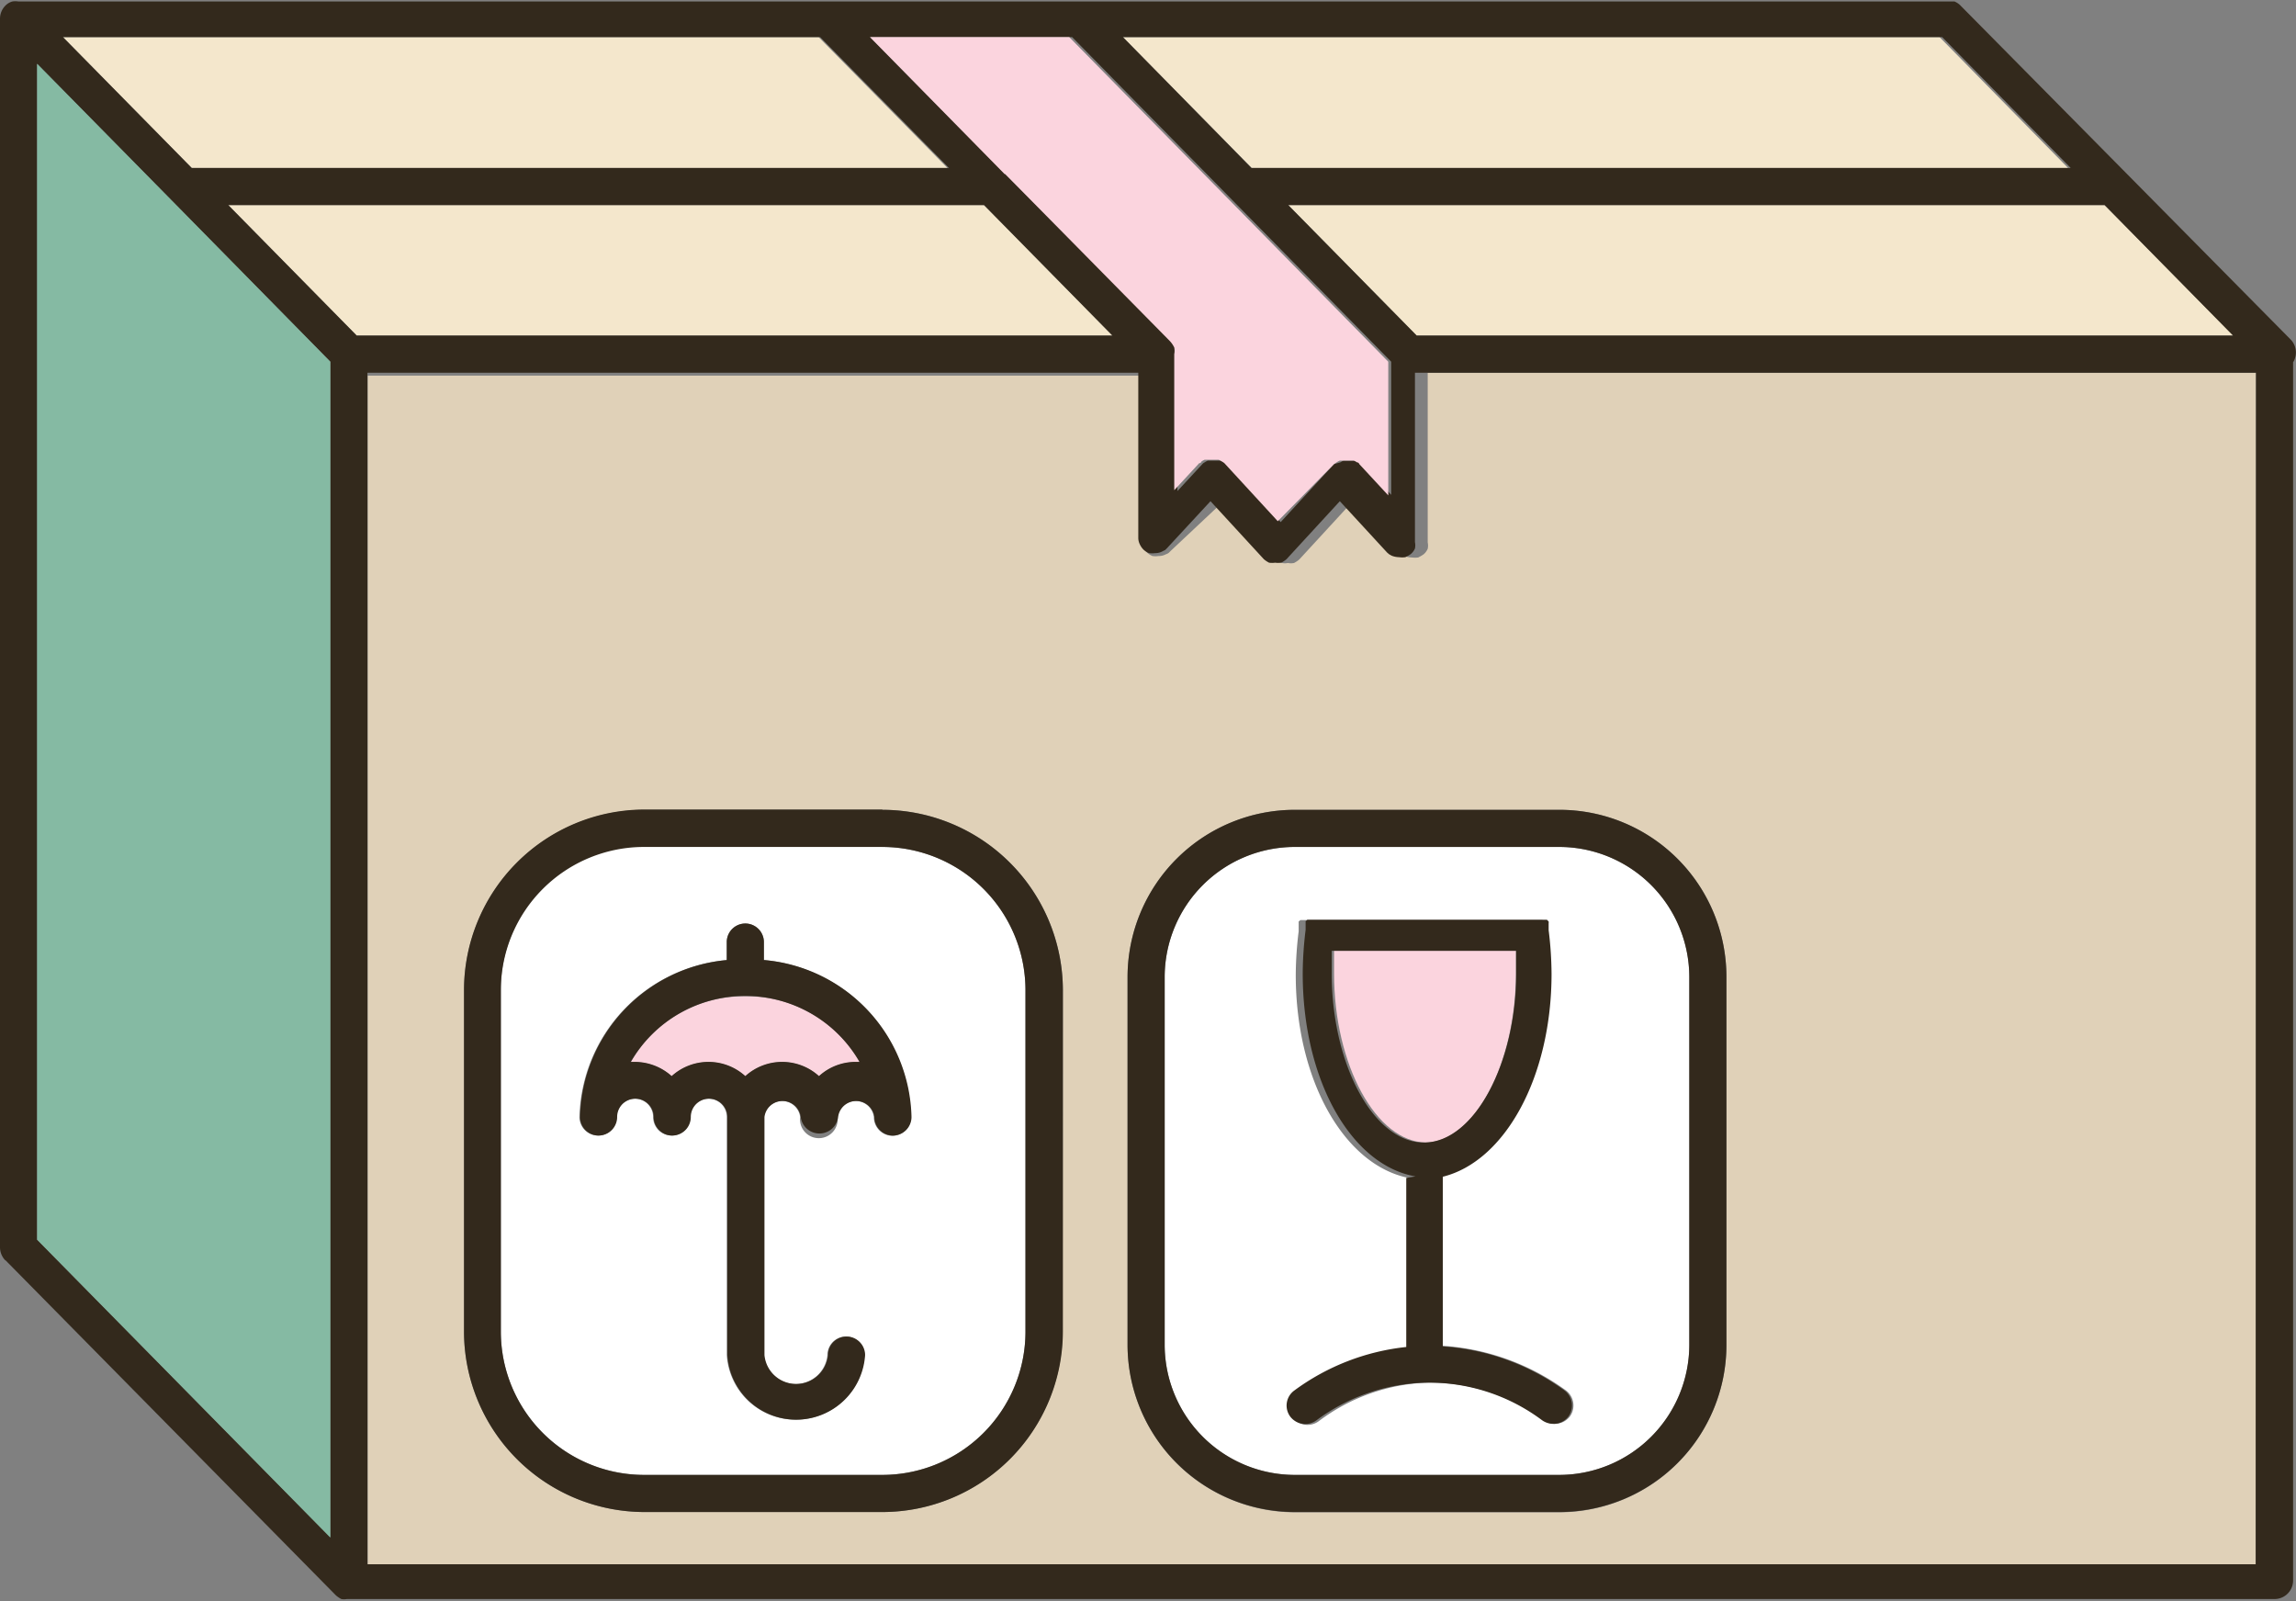 <svg xmlns="http://www.w3.org/2000/svg" viewBox="0 0 79.17 55.21"><rect x="0" y="0" width="79.17" height="55.21" fill="#808080" stroke="none"/><defs><style>.cls-1{fill:#f4e7cc;}.cls-2{fill:#e0d1b8;}.cls-3{fill:#fff;}.cls-4{fill:#fbd4de;}.cls-5{fill:#33291c;}.cls-6{fill:#85baa3;}</style></defs><title>movingApartment</title><g id="Layer_2" data-name="Layer 2"><g id="Layer_1-2" data-name="Layer 1"><polygon class="cls-1" points="32.67 5.79 28.23 1.28 2.17 1.28 6.61 5.79 32.67 5.79"/><polygon class="cls-1" points="48.85 11.57 77.01 11.57 72.57 7.07 44.42 7.07 48.85 11.57"/><polygon class="cls-1" points="71.31 5.79 66.88 1.28 38.72 1.28 43.16 5.79 71.31 5.79"/><path class="cls-2" d="M59.53,33.68V46.37a5.77,5.77,0,0,1-5.76,5.77H44.65a5.78,5.78,0,0,1-5.77-5.77V33.68a5.77,5.77,0,0,1,5.77-5.76h9.12a5.76,5.76,0,0,1,5.76,5.76M36.64,45.91a6.23,6.23,0,0,1-6.22,6.22H22.21A6.23,6.23,0,0,1,16,45.91V34.14a6.23,6.23,0,0,1,6.22-6.22h8.21a6.23,6.23,0,0,1,6.22,6.22ZM49.23,18.7h0v0a.54.54,0,0,1,0,.22h0a.52.52,0,0,1-.14.19h0a1.18,1.18,0,0,1-.19.11h0a.78.78,0,0,1-.21,0,.75.75,0,0,1-.26-.05l0,0-.09-.05,0,0-.07-.06h0l-1.63-1.77-1.84,2,0,0h0a0,0,0,0,1,0,0,.94.94,0,0,1-.18.12h0a.52.52,0,0,1-.21,0h0a.52.52,0,0,1-.21,0h0a.94.94,0,0,1-.18-.12,0,0,0,0,1,0,0h0l0,0-1.84-2L40.36,19h0l-.06.06,0,0a.31.31,0,0,1-.1.05h0a.51.51,0,0,1-.25.06.71.71,0,0,1-.21,0h0a.62.62,0,0,1-.19-.12h0a.64.64,0,0,1-.13-.19v0a.5.5,0,0,1-.05-.21v0h0v-5.7H12.68V53.93H77.79V12.85H49.23Z"/><path class="cls-3" d="M30.77,39.16a.65.65,0,0,1-.64-.65.63.63,0,0,0-1.25,0,.65.65,0,1,1-1.29,0,.63.63,0,0,0-1.25,0v8.21a1.1,1.1,0,0,0,2.19,0,.64.64,0,1,1,1.28,0,2.38,2.38,0,0,1-4.75,0V38.51a.63.63,0,0,0-1.26,0,.64.64,0,1,1-1.28,0,.63.63,0,0,0-1.26,0,.64.64,0,1,1-1.28,0,5.57,5.57,0,0,1,5.08-5.41v-.62a.64.64,0,1,1,1.28,0v.62a5.56,5.56,0,0,1,5.07,5.41.65.65,0,0,1-.64.65m-.35-10H22.21a4.94,4.94,0,0,0-4.94,4.94V45.91a4.94,4.94,0,0,0,4.94,4.94h8.21a4.94,4.94,0,0,0,4.94-4.94V34.14a4.94,4.94,0,0,0-4.94-4.94"/><path class="cls-4" d="M49.14,39.39h0c1.69,0,3.13-2.72,3.13-5.83,0-.26,0-.52,0-.78H46c0,.26,0,.52,0,.78,0,3.16,1.46,5.82,3.18,5.83"/><path class="cls-3" d="M44.78,32.06v0s0,0,0-.06,0,0,0-.06l0-.05,0-.06,0,0,0-.06,0,0,.06-.05,0,0,.07,0,.05,0,.07,0H53l.06,0,.06,0,0,0,.06,0,0,0,.06.06,0,0a.21.21,0,0,1,0,.06l0,.05,0,.06s0,0,0,.06,0,0,0,.07v0a12.74,12.74,0,0,1,.1,1.5c0,3.58-1.61,6.48-3.75,7v5.81a0,0,0,0,1,0,0A8.12,8.12,0,0,1,54,47.94a.65.65,0,0,1,.13.9.67.67,0,0,1-.52.25.68.68,0,0,1-.38-.12,6.5,6.5,0,0,0-4-1.3A6.58,6.58,0,0,0,45.47,49a.65.65,0,0,1-.9-.13.64.64,0,0,1,.14-.9,7.91,7.91,0,0,1,3.86-1.5V40.61c-2.22-.44-3.89-3.37-3.89-7a12.74,12.74,0,0,1,.1-1.5m-4.62,1.62V46.37a4.49,4.49,0,0,0,4.49,4.48h9.12a4.49,4.49,0,0,0,4.48-4.48V33.68a4.49,4.49,0,0,0-4.48-4.48H44.65a4.49,4.49,0,0,0-4.49,4.48"/><polygon class="cls-1" points="33.93 7.07 7.87 7.07 12.3 11.57 38.36 11.57 33.93 7.07"/><path class="cls-4" d="M25.7,34.35a4.48,4.48,0,0,0-3.95,2.27h.14a1.91,1.91,0,0,1,1.27.49,1.89,1.89,0,0,1,2.54,0,1.89,1.89,0,0,1,2.54,0,1.87,1.87,0,0,1,1.26-.49h.14a4.45,4.45,0,0,0-3.94-2.27"/><path class="cls-5" d="M1.28,2.2,5.89,6.88h0l5.5,5.59V53L1.28,42.74Zm27-.92,4.44,4.51H6.61L2.17,1.28Zm8.69,0,11,11.19v4.59L47,16h0s0,0,0,0-.06,0-.09-.06a.33.33,0,0,0-.1-.06l-.12,0-.12,0-.12,0-.12,0a.6.6,0,0,0-.11.06L46,16v0h0l-1.84,2-1.84-2h0l0,0a.24.24,0,0,0-.08-.06.6.6,0,0,0-.11-.06l-.12,0-.12,0-.12,0-.12,0a.6.6,0,0,0-.11.06.24.24,0,0,0-.08.06l0,0h0l-.86.93V12.22h0a.59.59,0,0,0,0-.23h0a.87.87,0,0,0-.16-.23L34.66,6l0,0L30,1.28Zm30,0,4.43,4.51H43.15L38.72,1.28ZM77,11.57H48.85l-4.43-4.5H72.57Zm.78,42.36H12.67V12.85H39.25v5.7h0v0a.5.5,0,0,0,.05.21v0a.64.64,0,0,0,.13.19h0a.62.62,0,0,0,.19.12h0a.71.71,0,0,0,.21,0,.51.51,0,0,0,.25-.06h0l.1-.05s0,0,0,0l.06-.06h0l1.5-1.62,1.84,2,0,0h0a.94.94,0,0,0,.18.12h0a.76.76,0,0,0,.21,0h0a.76.76,0,0,0,.21,0h0a.94.94,0,0,0,.18-.12,0,0,0,0,0,0,0h0l0,0,1.84-2,1.63,1.77h0l.07.06,0,0,.09.05,0,0a.74.74,0,0,0,.25.05.78.78,0,0,0,.22,0h0a1.18,1.18,0,0,0,.19-.11h0a.52.52,0,0,0,.14-.19h0a.54.54,0,0,0,0-.22v0h0V12.85H77.79ZM7.87,7.07H33.93l4.43,4.5H12.3ZM.19,43.45h0L11.58,55h0a.91.91,0,0,0,.19.13h0a.58.58,0,0,0,.19,0H78.43a.64.64,0,0,0,.64-.64v-42a.64.64,0,0,0-.08-.78L67.6.19h0a.6.6,0,0,0-.21-.14h0l-.2,0H.63a.65.65,0,0,0-.2,0h0A.53.53,0,0,0,.2.18h0A.64.64,0,0,0,0,.64V43a.65.65,0,0,0,.18.45h0"/><path class="cls-5" d="M29.5,36.61a1.87,1.87,0,0,0-1.26.49,1.89,1.89,0,0,0-2.54,0,1.89,1.89,0,0,0-2.54,0,1.91,1.91,0,0,0-1.27-.49h-.14a4.56,4.56,0,0,1,7.89,0H29.5M26.34,33.1v-.62a.64.64,0,1,0-1.28,0v.62A5.57,5.57,0,0,0,20,38.51a.64.64,0,0,0,1.28,0,.63.63,0,0,1,1.26,0,.64.64,0,0,0,1.28,0,.63.63,0,0,1,1.26,0v8.21a2.38,2.38,0,0,0,4.75,0,.64.64,0,1,0-1.28,0,1.1,1.1,0,0,1-2.19,0V38.51a.63.63,0,0,1,1.25,0,.65.65,0,0,0,1.29,0,.63.63,0,0,1,1.25,0,.64.64,0,0,0,1.28,0,5.56,5.56,0,0,0-5.07-5.41"/><path class="cls-5" d="M46,32.78h6.28c0,.26,0,.53,0,.78,0,3.11-1.44,5.78-3.13,5.83h-.06c-1.71,0-3.17-2.67-3.17-5.83,0-.26,0-.52,0-.78m2.57,7.83v5.83a7.91,7.91,0,0,0-3.86,1.5.64.64,0,0,0-.14.9.65.65,0,0,0,.9.13,6.58,6.58,0,0,1,3.79-1.3,6.5,6.5,0,0,1,4,1.3.68.68,0,0,0,.38.12.64.64,0,0,0,.52-.25.65.65,0,0,0-.13-.9,8,8,0,0,0-4.2-1.52.08.08,0,0,0,0,0V40.57c2.14-.53,3.75-3.43,3.75-7a12.74,12.74,0,0,0-.1-1.5v0s0-.05,0-.07l0-.06,0-.06,0-.05a.21.21,0,0,0,0-.06l0,0-.06-.06,0,0-.06,0,0,0-.06,0-.06,0H45.27l-.07,0-.05,0-.07,0,0,0-.06.05,0,0,0,.06,0,0,0,.06,0,.05s0,0,0,.06,0,0,0,.07a0,0,0,0,0,0,0,12.74,12.74,0,0,0-.1,1.5c0,3.68,1.67,6.61,3.89,7"/><path class="cls-5" d="M35.36,45.91a4.94,4.94,0,0,1-4.94,4.94H22.21a4.94,4.94,0,0,1-4.94-4.94V34.14a4.94,4.94,0,0,1,4.94-4.94h8.21a4.94,4.94,0,0,1,4.94,4.94Zm-4.94-18H22.21A6.23,6.23,0,0,0,16,34.14V45.91a6.23,6.23,0,0,0,6.22,6.22h8.21a6.23,6.23,0,0,0,6.22-6.22V34.14a6.23,6.23,0,0,0-6.22-6.22"/><path class="cls-5" d="M58.25,33.68V46.37a4.49,4.49,0,0,1-4.48,4.48H44.65a4.49,4.49,0,0,1-4.49-4.48V33.68a4.49,4.49,0,0,1,4.49-4.48h9.12a4.49,4.49,0,0,1,4.48,4.48m-19.37,0V46.37a5.77,5.77,0,0,0,5.77,5.76h9.12a5.76,5.76,0,0,0,5.76-5.76V33.68a5.76,5.76,0,0,0-5.76-5.76H44.65a5.77,5.77,0,0,0-5.77,5.76"/><polygon class="cls-6" points="11.39 12.47 5.89 6.88 5.89 6.88 1.28 2.2 1.28 42.74 11.39 53.01 11.39 12.47"/><path class="cls-4" d="M34.66,6l5.67,5.75a.87.87,0,0,1,.16.23h0a.59.59,0,0,1,0,.23h0v4.69l.86-.93h0l0,0s.06,0,.08-.06a.6.6,0,0,1,.11-.06l.12,0,.12,0,.12,0,.12,0a.6.6,0,0,1,.11.06.47.47,0,0,1,.09.06,0,0,0,0,0,0,0h0l1.84,2L46,16h0a0,0,0,0,0,0,0l.09-.06a.6.6,0,0,1,.11-.06l.12,0,.12,0,.12,0,.12,0a.6.6,0,0,1,.11.06s.06,0,.08.06,0,0,0,0h0l1,1.08V12.47l-11-11.19H30L34.64,6l0,0"/></g></g></svg>